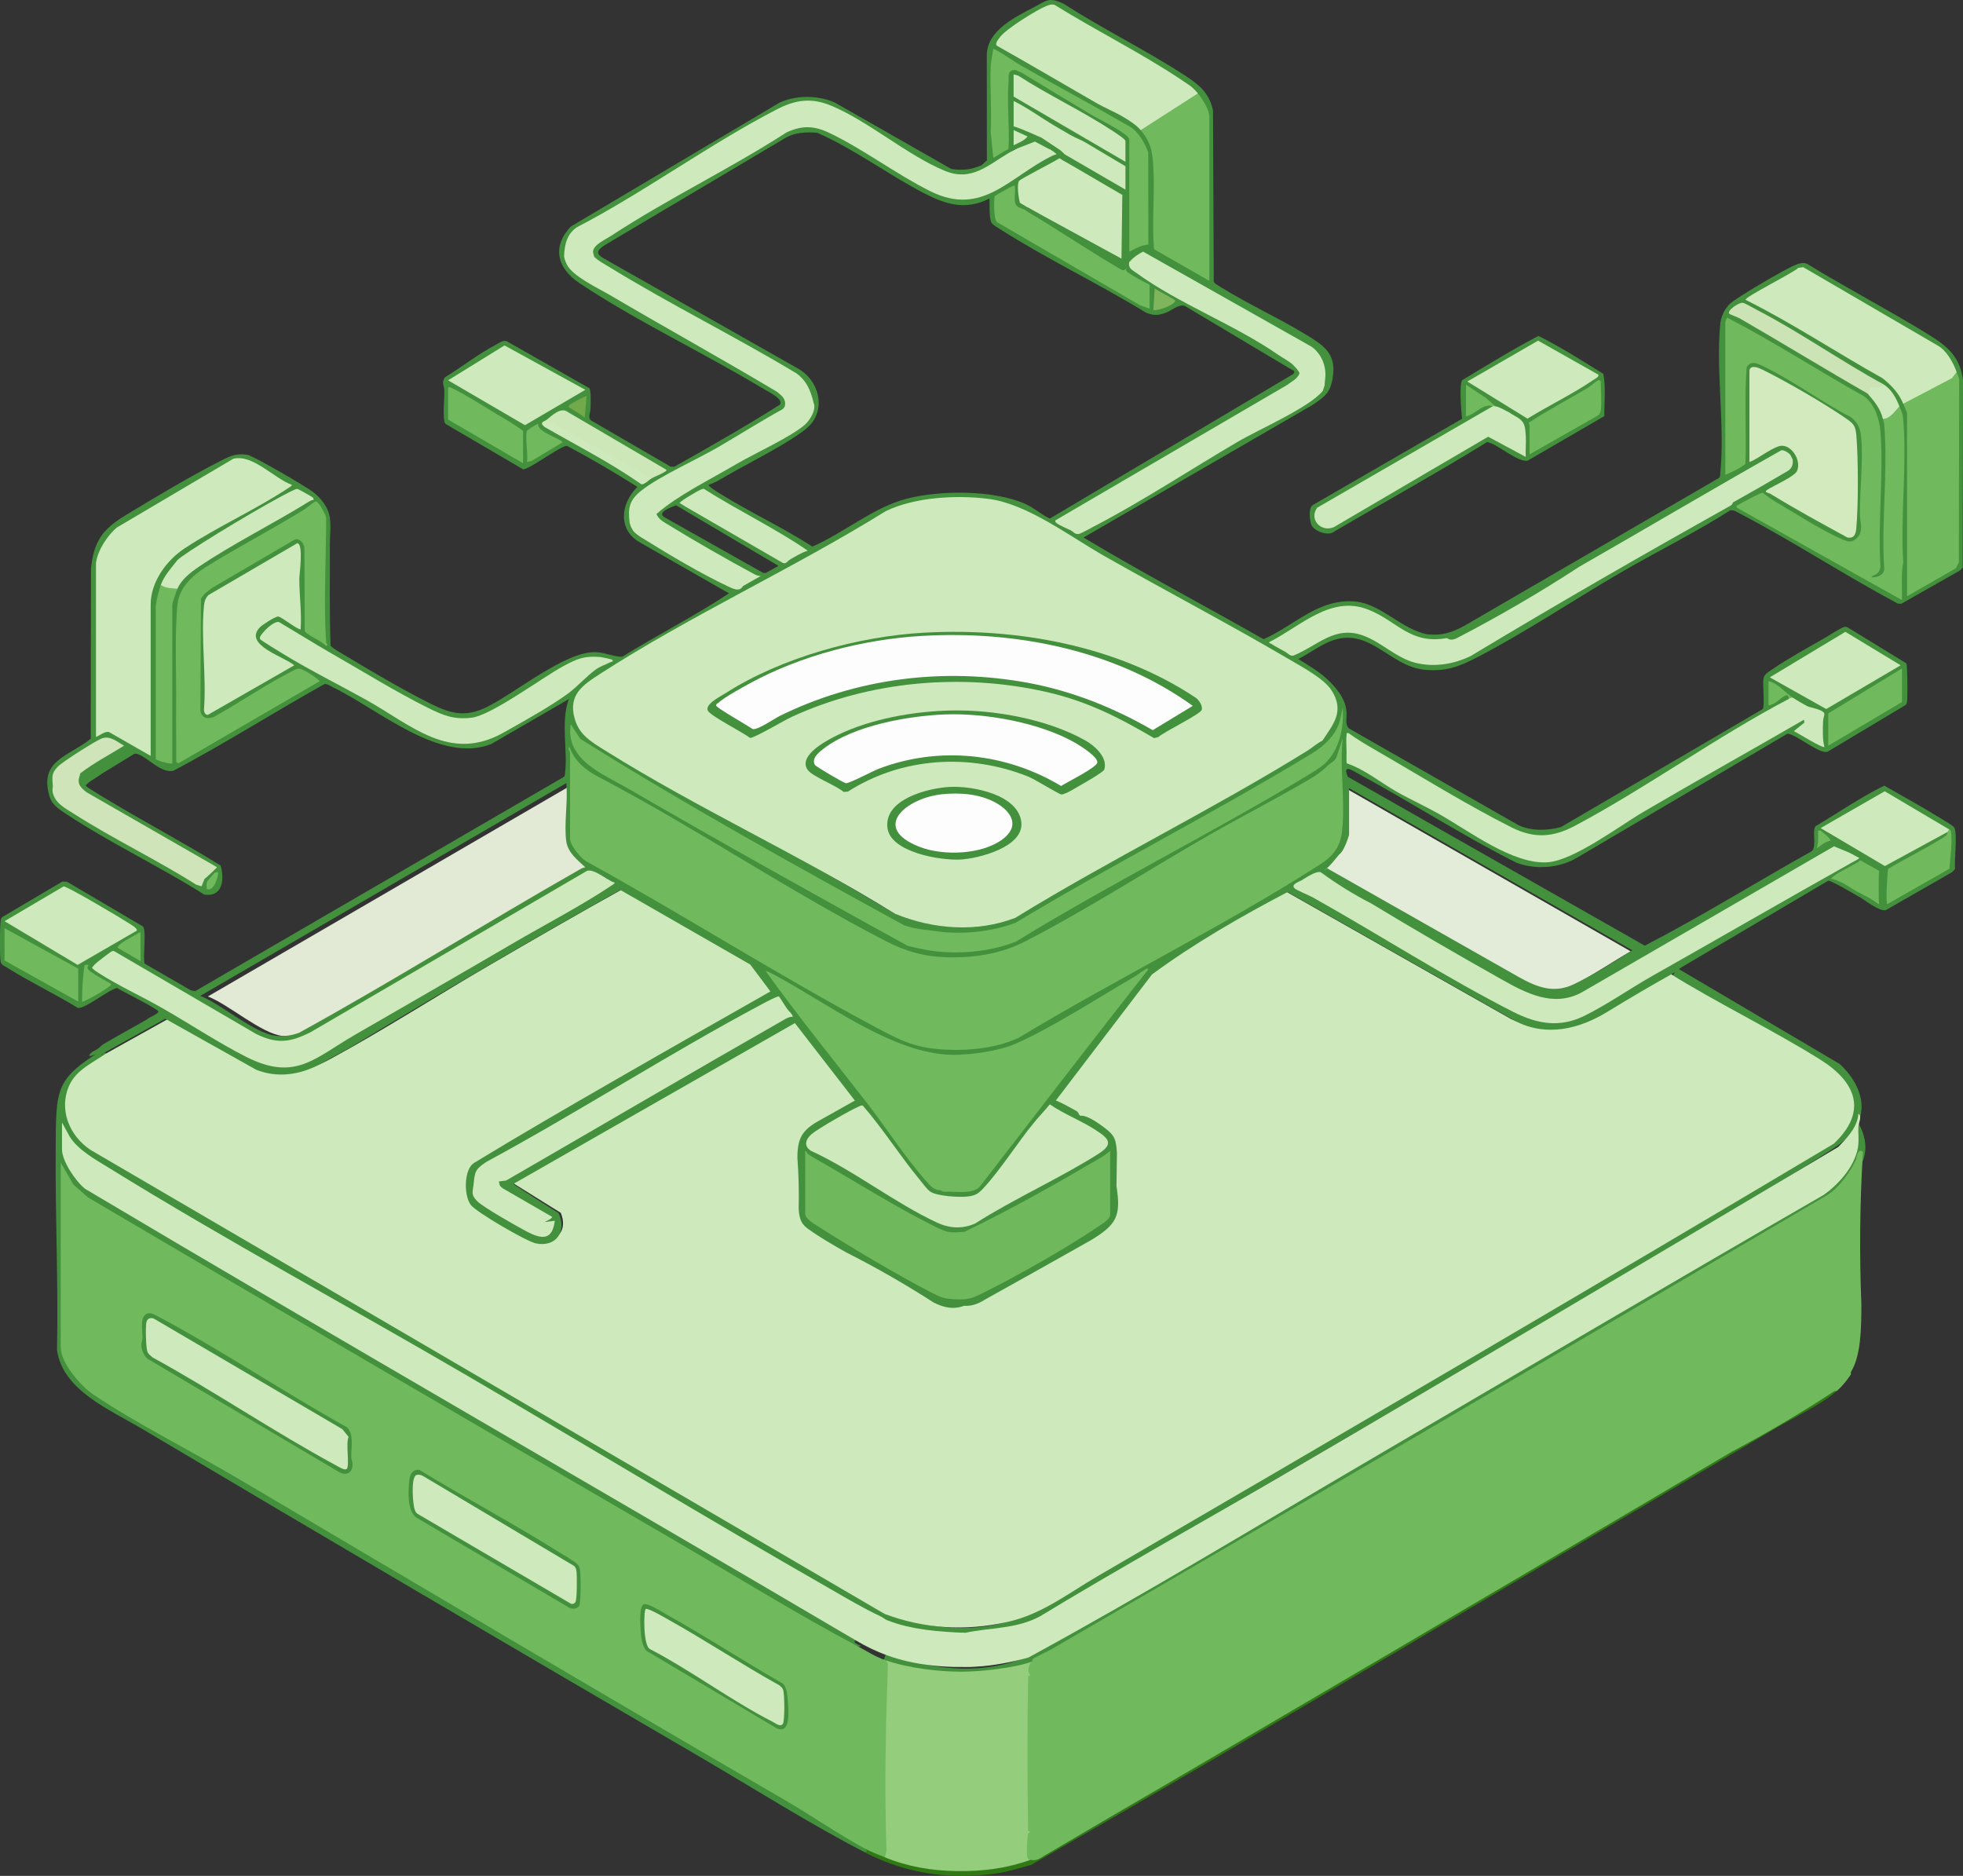 <svg width="90" height="86" viewBox="0 0 90 86" fill="none" xmlns="http://www.w3.org/2000/svg">
<rect x="0" y="0" width="90" height="86" fill="#333333" stroke="none"/>
<g clip-path="url(#clip0_480_56431)">
<path d="M44.134 75.039C43.072 75.039 41.799 74.844 40.32 74.294L40.459 73.924C45.179 75.681 47.748 73.62 47.773 73.601L47.801 73.582C48.143 73.383 82.05 53.675 84.105 52.137C84.65 51.729 84.935 51.271 84.953 50.777C84.983 49.923 84.212 49.191 84.106 49.094L76.695 44.723L76.897 44.383L84.34 48.773L84.353 48.785C84.395 48.821 85.386 49.686 85.349 50.789C85.328 51.409 84.99 51.968 84.342 52.453C82.274 54 49.595 72.996 48.014 73.916C47.85 74.048 46.532 75.042 44.134 75.042V75.039Z" fill="#43913D"/>
<path d="M44.309 76.904C43.247 76.904 41.974 76.709 40.495 76.159L40.634 75.789C45.353 77.546 47.923 75.485 47.948 75.465L47.976 75.447C48.318 75.248 82.225 55.54 84.279 54.002C84.825 53.593 85.11 53.136 85.127 52.642C85.158 51.788 84.386 51.056 84.281 50.959L76.87 46.588L77.072 46.248L84.515 50.637L84.528 50.649C84.57 50.686 85.561 51.551 85.523 52.654C85.502 53.274 85.164 53.833 84.517 54.317C82.449 55.865 49.769 74.861 48.189 75.781C48.025 75.913 46.707 76.906 44.309 76.906V76.904Z" fill="#43913D"/>
<path d="M61.152 39.274C61.291 39.086 61.556 38.667 61.556 38.441V36.055L74.763 43.613C73.967 44.071 73.192 44.602 72.38 45.032C71.084 45.719 70.551 45.576 69.303 44.918L60.575 39.964C60.603 39.746 60.975 39.512 61.152 39.274Z" fill="#E3ECD8"/>
<path d="M26.143 38.67C26.218 39.187 26.659 39.519 27.009 39.848C26.911 39.857 26.822 39.906 26.739 39.953C22.48 42.376 18.325 44.984 14.031 47.35C13.696 47.483 13.326 47.53 12.966 47.493C11.995 47.396 10.491 46.051 9.532 45.682L26.143 36.026C26.227 36.844 26.031 37.88 26.143 38.67Z" fill="#E2E9D5"/>
<path d="M84.223 63.762C83.515 64.386 82.247 64.987 81.397 65.486C70.027 72.154 58.707 78.928 47.283 85.492C46.749 85.64 46.187 85.818 45.639 85.893C43.523 86.184 41.529 85.891 39.641 84.917V84.744C39.884 84.668 40.436 84.913 40.564 85.147L40.84 85.131C41.723 85.462 42.659 85.626 43.6 85.658L43.851 85.779L44.107 85.665C45.08 85.665 46.053 85.538 46.979 85.234L47.254 85.261C47.864 85.044 48.235 84.836 48.792 84.524C52.181 82.623 55.479 80.519 58.828 78.548C66.712 73.907 74.539 69.145 82.522 64.682C83.054 64.385 83.536 64.028 84.046 63.728C84.15 63.666 84.141 63.594 84.224 63.763L84.223 63.762Z" fill="#307A15"/>
<path d="M47.31 76.179C47.336 76.381 47.252 76.585 47.252 76.783V83.968C47.252 84.249 47.203 84.65 47.19 84.946C47.185 85.056 47.194 85.165 47.252 85.261C46.135 85.66 45.054 85.796 43.849 85.779L43.734 85.739L43.73 76.766C43.789 76.684 43.905 76.642 44.08 76.639C44.969 76.637 46.477 76.47 47.31 76.18V76.179Z" fill="#94CD7B"/>
<path d="M44.081 76.638L43.847 76.728L43.851 85.778C42.698 85.762 41.624 85.578 40.564 85.146C40.477 84.372 40.448 83.594 40.446 82.815C40.443 81.126 40.534 79.393 40.567 77.703C40.577 77.183 40.507 76.622 40.622 76.12C41.626 76.466 43.016 76.641 44.083 76.637L44.081 76.638Z" fill="#94CD7B"/>
<path d="M62.709 66.98C57.551 70.001 52.407 73.131 47.15 75.989C46.354 76.205 45.542 76.367 44.715 76.408C44.406 76.418 44.104 76.4 43.807 76.354L43.799 74.928C43.938 74.889 44.089 74.864 44.254 74.855C45.378 74.614 46.606 74.682 47.679 74.101C51.227 71.95 54.864 69.928 58.443 67.842L58.72 68.284L58.73 68.416C58.589 68.388 58.177 68.577 58.211 68.732C58.227 68.803 58.767 68.944 58.869 68.933C59.281 68.891 59.615 68.433 59.947 68.22C60.492 67.869 61.585 67.299 62.193 67.067C62.305 67.025 62.609 66.884 62.711 66.979L62.709 66.98Z" fill="#CEEABD"/>
<path d="M44.253 74.856C44.164 74.875 44.052 74.963 43.907 74.913V76.35L44.715 76.407C43.38 76.471 41.93 76.347 40.678 75.889C40.599 75.36 40.584 74.808 40.678 74.28C41.776 74.714 43.084 74.814 44.254 74.855L44.253 74.856Z" fill="#CEEABD"/>
<path d="M47.311 76.179L47.365 76.037L48.191 75.617C59.917 68.809 71.946 61.74 83.761 54.796C84.291 54.484 84.866 53.691 85.102 53.132C85.117 52.981 85.23 52.613 85.413 52.815C85.27 55.105 85.246 57.44 85.341 59.822C85.337 60.896 85.326 62.141 84.863 62.897L84.857 63.015C84.672 63.285 84.479 63.536 84.223 63.763L84.1 63.776C82.637 64.739 81.064 65.668 79.382 66.563C68.738 72.852 58.22 79.032 47.826 85.104C47.618 85.257 47.427 85.309 47.252 85.262C47.218 85.258 47.185 85.251 47.155 85.238C47.021 85.179 47.103 84.245 47.136 84.058L47.252 83.968C47.208 83.968 47.138 83.956 47.138 83.929C47.099 81.598 47.099 79.186 47.138 76.854L47.252 76.783C47.068 76.723 47.164 76.25 47.311 76.179Z" fill="#70B95C"/>
<path d="M5.092 47.896C5.058 48.151 4.696 48.122 4.573 48.328C4.684 48.424 4.763 48.159 4.861 48.299L4.833 48.457C2.954 49.331 2.401 51.131 4.114 52.55L40.558 73.858L40.562 73.994L40.389 74.109C40.206 74.122 40.03 74.085 39.876 73.985C33.573 70.384 27.259 66.695 20.936 62.917C15.289 59.751 9.735 56.522 4.275 53.23C3.592 52.801 2.944 52.251 2.842 51.459C2.954 51.831 2.994 52.216 2.957 52.612L2.842 52.695L2.959 52.753C3.031 53.229 3.566 54.17 3.974 54.408C15.256 61.018 26.537 67.634 37.804 74.268L39.235 75.2L39.178 75.229C39.18 75.419 39.676 75.452 39.351 75.487C38.284 75.065 37.257 74.538 36.27 73.904C25.604 67.654 14.838 61.348 3.971 54.991C3.378 54.539 2.913 54.016 2.785 53.297L2.9 53.715V61.705L2.785 61.776L2.904 61.843C3.161 62.978 4.148 63.798 5.22 64.399C16.453 70.858 28.265 77.806 39.407 84.478C39.502 84.549 39.58 84.638 39.641 84.739C39.774 84.834 39.774 84.892 39.641 84.912C37.126 83.615 34.563 81.987 32.104 80.552C23.548 75.56 14.992 70.543 6.477 65.483C5.038 64.627 2.87 63.737 2.613 61.889C2.678 58.864 2.533 55.819 2.553 52.809C2.572 49.756 2.479 49.468 5.093 47.892L5.092 47.896Z" fill="#43913D"/>
<path d="M49.444 51.115L55.603 47.453C56.428 47.089 57.589 47.233 58.385 47.636C59.372 48.136 60.797 48.983 61.725 49.597C62.449 50.073 63.155 50.605 62.985 51.591C62.826 52.505 61.559 53.14 60.825 53.577C58.745 54.814 56.581 55.935 54.482 57.142C49.412 60.055 44.364 63.003 39.295 65.92C38.613 66.135 38.144 65.624 38.721 65.117L45.831 61.108L45.984 60.974C45.301 60.59 44.502 60.29 43.909 59.795C44.04 59.834 44.105 59.77 44.197 59.738C45.291 59.348 46.335 58.654 47.351 58.081C48.283 57.553 49.752 56.829 50.561 56.221C50.928 55.944 51.03 55.681 51.064 55.227C51.089 54.894 51.005 54.602 51.002 54.307C50.997 53.769 51.095 52.695 50.944 52.238C50.799 51.8 49.864 51.356 49.448 51.114L49.444 51.115Z" fill="#CEEABD"/>
<path d="M40.389 74.109C40.472 74.147 40.56 74.235 40.677 74.281C40.759 74.518 40.775 74.787 40.727 75.085C40.781 75.387 40.764 75.655 40.677 75.891C40.174 75.707 39.701 75.479 39.235 75.201C27.478 68.274 15.638 61.478 3.91 54.506C3.481 54.178 2.842 53.232 2.842 52.696V51.46L3.198 52.112C3.587 52.723 4.35 53.144 4.959 53.519C10.37 56.865 16.014 59.907 21.511 63.12C27.008 66.333 32.458 69.638 37.986 72.797C38.779 73.251 39.563 73.723 40.389 74.109Z" fill="#CEEABD"/>
<path d="M62.709 66.98C61.538 67.424 60.331 68.004 59.372 68.826C58.834 69.363 57.367 68.739 58.598 68.311C58.434 68.132 58.383 67.975 58.441 67.843C67.08 62.804 75.683 57.684 84.28 52.582C84.684 52.167 85.168 51.668 85.203 51.058C85.388 51.151 85.213 51.489 85.203 51.662C85.19 51.926 85.225 52.205 85.202 52.465C85.121 53.377 84.329 54.28 83.607 54.782C76.621 58.812 69.667 62.906 62.71 66.979L62.709 66.98Z" fill="#CEEABD"/>
<path d="M4.861 48.299L7.947 46.579L12.113 48.917C13.274 49.345 14.143 49.094 15.166 48.538C17.6 47.218 20.011 45.663 22.413 44.265C24.464 43.071 26.523 41.881 28.595 40.731L34.585 44.169L35.603 45.539C35.52 45.545 35.442 45.582 35.371 45.623C30.972 48.129 26.572 50.636 22.203 53.195C21.68 53.553 21.529 54.552 21.876 55.053C21.97 55.189 22.149 55.299 22.285 55.393C22.625 55.626 24.361 56.672 24.661 56.762C25.537 57.021 26.048 56.416 25.711 55.601L23.491 54.22L36.547 46.755L39.41 50.453C38.8 50.849 38.119 51.152 37.51 51.551C36.901 51.95 36.814 52.016 36.756 52.754C36.723 53.179 36.809 53.566 36.816 53.958C36.823 54.445 36.715 55.532 36.937 55.906C37.031 56.065 37.192 56.154 37.337 56.255C38.976 57.399 41.101 58.242 42.753 59.423C43.195 59.686 43.685 59.772 44.196 59.737C44.193 59.869 44.277 59.969 44.447 60.036L45.966 60.831C46.144 61.008 46.02 61.127 45.852 61.226L38.788 65.207C38.306 65.651 38.739 65.968 39.247 65.814C46.557 61.555 53.944 57.312 61.256 53.19C63.188 52.076 63.594 50.942 61.59 49.645C60.601 49.006 59.537 48.337 58.483 47.815C57.592 47.374 56.603 47.178 55.653 47.555L49.637 51.134L49.444 51.114C49.056 50.889 48.644 50.663 48.233 50.481L48.257 50.363L52.644 44.618C54.077 43.48 55.814 42.526 57.421 41.619C57.902 41.348 58.391 41.09 58.873 40.824L69.28 46.718C71.471 47.753 72.972 46.463 74.8 45.432C75.179 45.219 75.849 44.719 76.206 44.591C76.309 44.554 76.39 44.537 76.494 44.586C78.745 45.998 81.206 47.171 83.452 48.574C85.099 49.603 85.643 50.956 84.076 52.433C72.869 59.106 61.601 65.691 50.327 72.257C48.937 73.067 47.766 74.011 46.156 74.365C44.255 74.784 42.382 74.672 40.561 73.991L4.15 52.716C3.176 52.067 2.679 50.86 3.178 49.755C3.499 49.044 4.258 48.72 4.862 48.299H4.861Z" fill="#CEEABD"/>
<path d="M63.904 47.564C64.95 47.325 65.026 48.326 64.007 48.304C63.298 48.288 63.441 47.67 63.904 47.564Z" fill="#CEEABD"/>
<path d="M62.175 46.646C62.461 46.588 63.152 46.685 62.956 47.078C62.82 47.35 62.231 47.385 61.975 47.279C61.597 47.121 61.838 46.715 62.175 46.646Z" fill="#CEEABD"/>
<path d="M59.232 45.264C59.761 45.108 60.413 45.608 59.609 45.868C59.391 45.938 59.116 46.014 58.967 45.79C58.847 45.61 59.069 45.312 59.232 45.264Z" fill="#CEEABD"/>
<path d="M65.638 48.654C65.768 48.637 66.029 48.724 66.053 48.851C66.083 49.021 65.34 49.399 65.16 49.105C65.008 48.855 65.448 48.679 65.638 48.654Z" fill="#CEEABD"/>
<path d="M44.081 61.291C43.562 61.653 42.999 61.968 42.447 62.278C41.985 62.537 41.513 62.809 41.023 63.015C41.632 62.588 42.294 62.213 42.946 61.855C43.312 61.654 43.688 61.438 44.081 61.291Z" fill="#CEEABD"/>
<path d="M60.906 46.011C61.513 45.872 61.453 46.38 60.868 46.493C60.363 46.59 60.465 46.113 60.906 46.011Z" fill="#CEEABD"/>
<path d="M37.448 65.085C37.145 65.34 36.782 65.521 36.446 65.726C36.386 65.761 36.365 65.856 36.34 65.871C36.325 65.88 36.063 65.91 36.006 65.946C36.442 65.6 36.94 65.302 37.448 65.085Z" fill="#CEEABD"/>
<path d="M40.216 63.476C39.837 63.764 39.39 64.048 38.947 64.222C39.326 63.934 39.774 63.649 40.216 63.476Z" fill="#CEEABD"/>
<path d="M38.522 64.413L37.83 64.813L37.874 64.888L38.566 64.488L38.522 64.413Z" fill="#CEEABD"/>
<path d="M39.352 75.488C39.815 75.733 40.094 75.938 40.621 76.12L40.709 76.271C40.612 79.036 40.544 81.957 40.642 84.777C40.646 84.904 40.605 85.027 40.563 85.144C40.281 85.03 39.9 84.882 39.64 84.742C38.433 84.088 37.179 83.215 35.966 82.511C27.58 77.648 19.245 72.703 10.898 67.774C8.766 66.516 6.29 65.284 4.265 63.923C3.703 63.545 2.784 62.476 2.784 61.778V53.299L3.363 54.303L4.036 54.897C12.902 60.117 21.786 65.307 30.681 70.476C33.55 72.144 36.423 73.937 39.352 75.487V75.488Z" fill="#70B95C"/>
<path d="M6.608 60.33C6.812 60.089 7.051 60.248 7.263 60.361C10.172 61.905 13.014 63.825 15.905 65.43C16.23 65.722 16.103 66.355 16.104 66.783C16.104 66.905 16.165 67.017 16.165 67.126C16.165 67.531 15.872 67.679 15.527 67.474L6.767 62.295C6.592 62.151 6.485 61.88 6.482 61.659C6.479 61.546 6.537 61.439 6.536 61.324C6.532 61.054 6.442 60.529 6.608 60.331V60.33Z" fill="#43913D"/>
<path d="M6.863 60.437C6.945 60.414 7.022 60.431 7.094 60.474L15.699 65.521L15.982 65.872C15.846 66.178 16.032 67.125 15.908 67.328C15.834 67.448 15.482 67.22 15.377 67.163C12.555 65.639 9.823 63.777 7 62.233C6.927 62.171 6.814 62.084 6.772 62.002C6.685 61.83 6.668 60.842 6.709 60.631C6.726 60.545 6.773 60.462 6.863 60.437Z" fill="#CEEABD"/>
<path d="M19.093 67.392C19.142 67.385 19.188 67.378 19.237 67.392C21.329 68.669 23.509 69.826 25.585 71.13C25.79 71.259 26.361 71.576 26.487 71.726C26.587 71.846 26.595 71.977 26.608 72.123C26.627 72.348 26.636 73.507 26.553 73.623C26.433 73.789 26.188 73.778 26.037 73.669L19.08 69.567C18.668 69.244 18.715 68.414 18.76 67.927C18.78 67.707 18.831 67.437 19.094 67.392H19.093Z" fill="#43913D"/>
<path d="M19.089 67.621C19.183 67.591 19.294 67.613 19.381 67.658L26.314 71.786C26.408 71.861 26.421 71.957 26.434 72.067C26.458 72.265 26.458 73.35 26.38 73.453C26.334 73.514 26.264 73.547 26.187 73.527L19.137 69.397C19.078 69.352 19.047 69.293 19.02 69.226C18.923 68.984 18.83 67.707 19.089 67.623V67.621Z" fill="#CEEABD"/>
<path d="M29.53 73.543C29.714 73.493 30.308 73.874 30.507 73.985C32.33 74.997 34.082 76.149 35.893 77.183C36.081 77.356 36.103 77.734 36.121 77.99C36.15 78.387 36.272 79.514 35.618 79.238L29.658 75.693C29.422 75.469 29.394 75.028 29.373 74.713C29.358 74.489 29.293 73.607 29.529 73.543H29.53Z" fill="#43913D"/>
<path d="M29.604 73.764C29.687 73.693 30.534 74.189 30.68 74.272C32.391 75.23 34.032 76.318 35.746 77.27C35.801 77.319 35.877 77.391 35.903 77.458C35.974 77.635 35.985 78.902 35.894 79.028C35.78 79.185 35.576 79.013 35.448 78.947C33.551 77.982 31.706 76.595 29.805 75.604C29.484 75.468 29.506 73.848 29.604 73.764Z" fill="#CEEABD"/>
<path d="M85.219 40.924L85.194 40.774C84.881 40.562 84.554 40.378 84.21 40.221L85.059 39.774C85.163 39.711 85.218 39.653 85.16 39.529C85.129 39.375 84.996 39.421 84.927 39.529C84.633 39.66 84.341 39.792 84.052 39.933C83.763 40.074 83.475 40.215 83.196 40.371C79.734 42.321 76.243 44.301 72.914 46.298C71.633 47.087 70.43 46.833 69.173 46.151C65.819 44.269 62.574 42.422 59.441 40.611C59.641 40.539 59.727 40.449 59.698 40.343L59.838 40.386C60.092 40.252 60.336 40.12 60.572 39.994C60.792 40.057 60.85 40.019 60.747 39.878C60.975 39.725 61.379 39.19 61.573 38.959L61.33 39.182C61.403 38.982 61.447 38.824 61.214 39.008C61.058 39.03 60.916 39.125 60.784 39.295C57.101 41.602 53.308 43.794 49.406 45.868L46.652 47.472C45.715 47.896 44.673 48.032 43.65 48.014L43.444 48.125L43.275 48C42.239 47.971 41.308 47.606 40.418 47.105C35.867 44.542 31.28 41.905 26.791 39.275C26.598 39.162 26.341 38.734 26.263 38.517L26.138 38.455L26.254 38.385C26.254 37.176 26.254 35.966 26.254 34.758C26.447 35.089 26.765 35.352 27.111 35.562C30.333 37.334 33.525 39.18 36.686 41.103C38.015 41.89 39.38 42.626 40.742 43.338C41.029 43.489 41.357 43.614 41.667 43.713C42.19 43.88 42.944 44.091 43.444 43.886C43.923 44.105 44.645 43.978 45.181 43.882C46.37 43.669 47.261 43.179 48.334 42.583C52.392 40.195 56.45 37.855 60.509 35.562C60.768 35.424 60.907 35.256 60.924 35.058C60.945 34.916 60.887 34.898 60.749 35L60.621 34.959C60.44 35.102 60.246 35.24 60.044 35.356C56.707 37.265 53.328 39.166 49.956 41.049C48.802 41.694 47.667 42.372 46.539 43.059C45.612 43.422 44.614 43.566 43.619 43.546L43.385 43.654L43.17 43.524C42.659 43.48 42.155 43.374 41.658 43.254C37.049 40.737 32.241 38.056 27.827 35.482C27.243 35.141 26.598 34.724 26.355 34.071C26.139 33.492 26.225 33.412 26.53 33.957C31.386 36.98 36.369 39.803 41.402 42.523C41.695 42.681 42.68 42.808 43.042 42.819L43.211 42.726C43.311 42.734 43.391 42.781 43.454 42.862C44.521 42.926 45.599 42.783 46.605 42.416C51.257 39.783 55.874 37.139 60.454 34.484C60.546 34.44 60.575 34.351 60.575 34.249C60.645 34.136 60.665 34.039 60.633 33.958L60.48 33.907C56.958 36.078 53.345 38.151 49.639 40.128L46.501 41.976C44.752 42.638 42.781 42.592 41.048 41.9C38.02 40.094 34.952 38.355 31.845 36.684C30.336 35.858 28.833 34.934 27.403 34.051C26.024 33.2 26.057 31.918 27.407 31.102C30.895 28.995 34.472 26.985 38.085 25.059L40.665 23.538C42.762 22.674 45.378 22.61 47.4 23.708C51.095 25.881 54.88 28.03 58.753 30.153C59.56 30.553 60.274 31.045 60.896 31.632L61.04 31.635C61.16 31.685 61.21 31.639 61.214 31.519C60.724 30.923 60.164 30.617 59.525 30.212C59.998 29.975 60.455 29.624 60.942 29.419C62.765 28.65 63.682 30.554 65.324 30.706C66.287 30.794 66.895 30.564 67.722 30.136C69.921 29 72.179 27.482 74.344 26.226C75.968 25.283 77.773 24.393 79.336 23.39C79.648 23.419 79.718 23.067 79.394 23.159C79.129 23.273 78.864 23.389 78.602 23.513C78.341 23.637 78.08 23.762 77.829 23.902C74.317 25.879 70.827 27.898 67.375 29.979C65.88 30.74 64.455 30.328 63.199 29.357C62.368 28.802 61.424 28.742 60.572 29.25C60.15 29.501 59.718 29.734 59.276 29.948C59.123 29.858 59.011 29.84 58.942 29.896C58.833 29.719 58.666 29.569 58.438 29.445C58.47 29.364 59.729 28.648 59.923 28.542C61.251 27.806 61.933 27.626 63.317 28.373C63.989 28.834 65.366 29.732 66.21 29.396C66.271 29.371 66.309 29.312 66.341 29.258C66.37 29.208 66.378 29.158 66.358 29.105C66.054 29.132 65.757 29.125 65.466 29.084C64.262 28.863 63.344 27.703 62.168 27.581C60.468 27.405 59.365 28.674 57.931 29.303C55.186 27.74 52.378 26.265 49.678 24.641L60.184 18.561C60.727 18.185 60.978 18.029 61.098 17.353C60.93 17.284 60.605 17.806 60.605 17.806C59.398 18.712 58.096 19.496 56.698 20.157C54.333 21.644 51.935 23.042 49.504 24.35C49.371 24.345 49.235 24.337 49.096 24.322L49.064 24.179C49.014 24.164 48.516 23.925 48.553 23.902C52.201 21.795 55.824 19.666 59.418 17.514C59.631 17.37 59.686 17.239 59.583 17.12C59.636 16.848 59.306 16.548 59.096 16.402C58.51 15.991 57.896 15.588 57.249 15.251C55.703 14.459 54.169 13.664 52.679 12.774C52.326 12.564 51.966 12.344 51.778 12.011L51.664 11.941C51.435 12.094 51.414 12.214 51.602 12.302C51.457 12.393 51.531 12.511 51.651 12.597C51.943 12.806 52.364 13.101 52.709 13.056C52.662 13.073 52.611 13.094 52.592 13.138C52.572 13.184 52.559 13.758 52.625 14.025C52.557 13.959 52.452 13.914 52.314 13.893L45.788 10.107C45.71 10.009 45.658 9.187 45.712 9.085C45.744 9.026 46.382 8.673 46.423 8.683L46.417 9.241C46.41 9.509 46.815 9.822 47 9.63C47.145 9.705 47.241 9.628 47.116 9.514C47.136 9.402 47.062 9.309 46.897 9.234L46.815 8.371L48.709 7.318C48.727 7.274 48.719 7.232 48.69 7.191C48.854 7.251 48.928 7.22 48.806 7.075C48.66 6.96 48.521 6.864 48.456 7.075L48.341 6.987C47.52 7.411 46.732 7.893 45.974 8.432C44.108 9.514 43.265 9.031 41.446 7.969C40.335 7.247 39.194 6.579 38.021 5.969C37.469 5.701 36.864 5.638 36.287 5.861C33.405 7.485 30.552 9.152 27.73 10.865C27.426 11.056 27.017 11.387 27.247 11.779L27.24 11.932C30.262 13.736 33.336 15.502 36.466 17.228C36.825 17.497 37.133 17.884 37.103 18.352L37.209 18.458C37.312 18.884 36.97 19.309 36.633 19.543C34.679 20.637 32.722 21.761 30.762 22.915C30.439 23.081 30.218 23.298 30.101 23.568C29.914 23.724 30.227 23.943 30.375 24.039C31.73 24.872 33.146 25.689 34.56 26.448L34.049 26.753L34.064 26.878C33.88 26.932 33.703 26.918 33.533 26.834C32.176 26.162 30.802 25.425 29.538 24.59C29.162 24.341 29.118 24.299 28.994 23.859L29.1 23.759C28.986 23.173 29.077 22.858 29.582 22.511C29.858 22.322 30.134 22.143 30.425 21.976C32.289 21.016 34.108 19.966 35.932 18.871C36.043 18.805 36.091 18.73 35.988 18.631C36.162 18.287 35.98 18.073 35.696 17.875L26.847 12.76C26.452 12.498 25.974 12.176 25.966 11.664L26.054 11.546C25.955 11.134 26.168 10.759 26.507 10.529C29.126 9.034 31.714 7.486 34.275 5.888C36.087 4.785 36.932 4.302 38.812 5.317C39.973 6.02 41.129 6.732 42.277 7.455C44.085 8.468 44.718 8.23 46.318 7.116L46.358 6.96C46.563 6.815 46.349 6.636 46.242 6.844C46.016 6.735 45.589 7.016 45.543 7.251C45.423 7.143 45.259 7.198 45.251 7.366C45.14 7.414 45.086 7.536 44.975 7.586C44.545 7.776 44.085 7.827 43.618 7.747L38.28 4.705C37.526 4.359 36.486 4.355 35.735 4.708L26.168 10.387C25.292 11.317 25.55 12.297 26.552 12.968C29.163 14.716 32.261 16.171 34.977 17.811C35.199 17.946 35.944 18.284 35.758 18.551C34.18 19.55 32.545 20.477 30.917 21.398L30.746 21.393L27.099 19.275C26.938 19.138 27.071 18.926 27.074 18.725C27.078 18.526 27.112 17.902 27.013 17.792L23.224 15.638C23.059 15.586 22.889 15.723 22.741 15.8C21.951 16.215 21.166 16.828 20.4 17.299C20.227 17.543 20.368 17.669 20.372 17.906C20.379 18.292 20.305 18.966 20.371 19.301C20.383 19.363 20.4 19.413 20.455 19.45L23.977 21.512C24.218 21.565 25.624 20.48 25.988 20.436C27.091 21.021 28.172 21.654 29.226 22.322C28.454 23.063 28.306 24.296 29.349 24.872L33.422 27.201C31.842 28.251 30.139 29.107 28.529 30.108C28.121 30.111 27.71 29.9 27.277 29.896C25.888 29.882 23.651 31.753 22.333 32.407C21.257 32.942 20.565 32.679 19.574 32.176C18.354 31.555 16.966 30.739 15.787 30.026C15.573 29.898 15.345 29.778 15.156 29.611C15.1 28.072 15.132 26.531 15.124 24.991C15.121 24.586 15.18 24.153 15.121 23.721C15.059 23.259 14.696 22.808 14.329 22.535C14.003 22.293 11.626 20.902 11.354 20.854C10.807 20.761 10.513 20.924 10.056 21.158C8.676 21.865 7.098 22.808 5.764 23.618C4.726 24.249 4.313 24.776 4.173 26.039L4.161 33.866C3.159 34.687 1.768 34.842 2.275 36.523C2.389 36.901 2.702 37.093 3.011 37.3C5.015 38.632 7.324 39.719 9.368 41.013C10.213 41.138 10.293 40.322 10.119 39.681C8.334 38.579 6.469 37.6 4.677 36.509C4.566 36.441 3.96 36.073 3.938 36.026C3.894 35.931 4.577 35.561 4.664 35.473L6.11 34.588C6.189 34.532 6.237 34.546 6.321 34.574C6.774 34.723 7.399 35.475 7.959 35.332C10.307 34.086 12.554 32.657 14.876 31.361C15.008 31.341 15.161 31.459 15.28 31.516C17.356 32.517 20.166 35.035 22.523 34.109L26.078 32.05C25.697 33.117 26.037 34.37 25.907 35.449C25.898 35.514 25.907 35.577 25.846 35.62L8.948 45.439L8.751 45.401L6.628 44.174C6.544 43.847 6.723 42.671 6.556 42.473L3.075 40.424L2.863 40.412L0.116 42.035C0.038 42.087 0.039 42.156 0.027 42.238C-0.011 42.516 -0.019 43.846 0.03 44.099C0.055 44.233 0.199 44.282 0.305 44.348C1.359 45.014 2.505 45.554 3.568 46.207C3.897 46.261 4.965 45.381 5.363 45.293C5.612 45.445 7.192 46.226 7.255 46.364C7.304 46.471 6.813 46.643 6.748 46.728C6.065 47.125 5.365 47.495 4.69 47.901C4.566 48.034 4.413 48.141 4.232 48.221C3.985 48.44 4.06 48.468 4.458 48.308L4.577 48.375L7.581 46.705L11.739 49.038C12.713 49.429 13.735 49.282 14.643 48.799L16.107 47.993C20.218 45.51 24.328 43.11 28.439 40.798L34.395 44.216L35.322 45.452C32.898 46.828 30.468 48.208 28.048 49.602C25.932 50.822 23.809 52.048 21.738 53.311C21.267 53.596 21.261 54.787 21.575 55.227C21.817 55.566 24.149 56.919 24.574 57.004C25.512 57.191 25.998 56.437 25.609 55.612C24.891 55.164 24.198 54.72 23.527 54.282L36.444 46.904L39.194 50.455L37.805 51.236C36.878 51.729 36.559 52.021 36.559 53.078C36.617 53.853 36.637 54.628 36.617 55.401C36.639 55.773 36.691 56.073 37.006 56.305C37.564 56.715 38.196 57.076 38.81 57.422C40.186 58.118 41.519 58.885 42.811 59.716C43.284 59.955 43.725 60.043 44.199 59.864C44.516 59.885 44.834 59.791 45.154 59.581C46.786 58.675 48.406 57.766 50.025 56.852C51.198 56.134 51.403 55.764 51.189 54.375L51.21 52.855C51.167 52.163 51.083 52.02 50.523 51.614C50.264 51.426 49.799 51.102 49.502 51.152C49.486 51.109 49.468 51.067 49.443 51.028C49.418 50.992 49.395 50.956 49.362 50.938C49.051 50.763 48.736 50.589 48.411 50.448L52.816 44.674C54.77 43.233 56.966 41.978 59.035 40.894L69.481 46.81C70.9 47.55 72.415 47.175 73.709 46.378C74.698 45.773 75.68 45.197 76.652 44.652C76.694 44.641 77.075 44.357 77.075 44.357L83.817 40.377C83.941 40.349 85.02 40.99 85.221 41.106C85.341 41.09 85.341 41.031 85.221 40.932L85.219 40.924ZM32.488 22.226C32.772 22.137 33.031 21.976 33.284 21.828C34.316 21.228 36.12 20.344 36.975 19.641C37.904 18.877 37.601 17.49 36.62 16.915L27.634 11.819C27.279 11.597 27.425 11.457 27.692 11.259L35.945 6.361C36.419 6.067 36.921 6.045 37.465 6.086C39.154 6.823 40.664 7.967 42.296 8.821C43.323 9.358 44.242 9.672 45.365 9.101C45.379 9.408 45.346 9.874 45.436 10.163C45.478 10.297 45.731 10.429 45.851 10.505C47.986 11.868 50.383 13.009 52.55 14.339C52.917 14.471 53.081 14.47 53.445 14.339C53.723 14.241 54.033 13.929 54.32 14.024L59.117 16.885C59.253 16.972 59.433 16.991 59.294 17.147L48.133 23.773C47.734 23.593 47.418 23.285 47.018 23.105C45.567 22.455 43.078 22.465 41.554 22.868C40.018 23.275 38.696 24.428 37.247 25.058C35.877 24.174 34.377 23.481 32.995 22.621C32.928 22.578 32.449 22.28 32.489 22.226H32.488ZM30.488 23.725C30.066 23.498 30.771 23.255 30.995 23.163L35.693 25.942L35.111 26.266H34.993L30.488 23.726V23.725ZM26.564 39.869C22.262 42.317 18.064 44.95 13.726 47.34C13.386 47.475 13.014 47.522 12.649 47.485C11.669 47.387 10.148 46.028 9.182 45.656L25.963 35.901C26.048 36.727 25.85 37.773 25.963 38.572C26.037 39.095 26.483 39.429 26.837 39.762C26.738 39.771 26.65 39.82 26.565 39.869H26.564Z" fill="#43913D"/>
<path d="M84.869 39.008L85.075 39.196C81.255 41.46 77.205 43.691 73.328 45.865C71.36 46.968 70.346 46.589 68.394 45.514C65.506 43.922 62.615 42.236 59.816 40.566C59.755 40.503 59.717 40.428 59.698 40.343C59.911 40.216 60.364 39.902 60.572 39.994C63.626 41.615 66.59 43.625 69.66 45.193C70.607 45.675 71.425 45.89 72.439 45.404L84.057 38.685C84.165 38.649 84.727 38.929 84.869 39.007V39.008Z" fill="#CEEABD"/>
<path d="M85.162 39.531C85.245 39.478 85.278 39.407 85.279 39.299L86.268 39.85V41.564C85.942 41.311 85.575 41.131 85.22 40.926C84.825 40.698 84.389 40.352 83.938 40.286C84.282 39.953 84.647 39.856 85.162 39.532V39.531Z" fill="#70B95C"/>
<path d="M61.214 31.517C61.484 31.844 61.678 32.15 61.732 32.597C61.764 32.864 61.643 33.225 61.857 33.401L69.602 37.82C70.185 38.107 70.952 38.086 71.567 37.916L80.813 32.51C80.918 32.393 80.813 31.395 80.847 31.138C80.879 30.898 81.083 30.806 81.263 30.681C81.951 30.203 82.922 29.67 83.666 29.244C83.839 29.144 84.39 28.791 84.521 28.754C84.583 28.737 84.636 28.722 84.698 28.754L87.406 30.414C87.454 30.512 87.463 31.944 87.438 32.13C87.427 32.212 87.427 32.281 87.349 32.333L83.779 34.469C83.363 34.549 82.43 33.703 81.952 33.634L72.324 39.309C71.515 39.797 70.436 39.883 69.547 39.56C67.075 38.321 64.748 36.81 62.322 35.494C62.026 35.333 61.534 34.986 61.795 35.612L75.41 43.353C78.02 42.005 80.518 40.447 83.081 39.013C83.299 38.749 83.068 38.082 83.239 37.878C84.286 37.258 85.3 36.551 86.391 36.017C87.248 36.511 88.127 36.988 88.966 37.51C89.089 37.587 89.546 37.851 89.593 37.93C89.762 38.211 89.588 39.441 89.637 39.84L89.493 39.987L86.457 41.727C86.148 41.788 85.507 41.264 85.218 41.099V40.926C85.845 41.23 85.683 41.144 86.153 41.473L86.15 41.397C86.129 41.328 86.13 40.044 86.15 39.975C86.17 39.907 86.186 39.866 86.267 39.852L86.166 39.928L85.361 39.479C85.309 39.435 85.267 39.417 85.16 39.532H84.927C84.769 39.435 84.912 39.312 85.036 39.227C84.908 39.146 84.76 39.078 84.76 39.078L84.086 38.799L72.493 45.511C71.207 46.184 69.979 45.539 68.819 44.886C66.813 43.758 64.825 42.603 62.856 41.411C62.05 40.998 61.289 40.527 60.574 39.998C60.627 39.97 60.74 39.948 60.748 39.882L60.84 39.802L69.621 44.785C70.466 45.258 71.237 45.564 72.162 45.12C73.086 44.677 73.967 44.119 74.836 43.563L61.818 36.114L61.737 35.934L61.853 36.084V38.275C61.853 38.275 61.587 39.192 61.329 39.186C61.251 39.084 61.425 38.98 61.213 39.012C61.169 38.887 61.2 38.748 61.303 38.595C61.547 37.416 61.51 35.944 61.399 34.725C61.317 34.903 61.115 35.182 60.921 35.062L60.747 35.004L60.759 34.828C61.109 34.45 61.304 33.963 61.394 33.463C61.274 33.661 60.941 34.178 60.745 34.257C60.689 34.279 60.628 34.269 60.571 34.25C60.468 34.127 60.562 34.062 60.629 33.959L60.584 33.817C61.025 33.206 61.474 32.527 60.999 31.797L61.037 31.638C61.082 31.565 61.115 31.501 61.212 31.522L61.214 31.517Z" fill="#43913D"/>
<path d="M82.19 31.981C82.352 32.089 82.717 32.302 82.888 32.388L82.914 32.509L72.32 38.774C71.422 39.195 70.355 39.281 69.42 38.932L61.818 34.657L61.738 34.479C61.734 34.245 61.709 33.913 61.738 33.695C61.749 33.614 61.707 33.595 61.826 33.609C62.212 33.888 62.627 34.136 63.041 34.374C65.054 35.536 67.257 36.906 69.313 37.937C70.341 38.451 71.206 38.391 72.209 37.858C75.513 36.101 78.713 33.771 82.017 32.04C81.981 31.902 82.074 31.931 82.191 31.983L82.19 31.981Z" fill="#CEEABD"/>
<path d="M82.888 32.388C82.975 32.43 83.591 32.527 83.641 32.714C83.658 32.78 83.587 32.946 83.584 33.052C83.573 33.435 83.552 33.881 83.645 34.245C83.558 34.309 82.438 33.612 82.246 33.518L82.727 33.127L82.71 32.994C80.261 34.409 77.79 35.786 75.352 37.217C74.239 37.869 72.178 39.434 70.97 39.529C69.387 39.653 67.348 38.09 65.971 37.313C65.334 36.953 64.659 36.651 64.025 36.29C63.269 35.858 62.577 35.275 61.743 34.993C61.726 34.822 61.739 34.649 61.737 34.478L69.466 38.825C70.311 39.159 71.453 39.07 72.266 38.669L82.888 32.386V32.388Z" fill="#CEEABD"/>
<path d="M89.357 38.021C89.432 38.076 89.401 38.173 89.299 38.136L86.419 39.704L83.473 37.963L86.411 36.275L89.357 38.019V38.021Z" fill="#CEEABD"/>
<path d="M89.356 38.021L89.444 38.079C89.528 38.655 89.413 39.249 89.377 39.827L86.532 41.448C86.448 41.448 86.528 39.998 86.57 39.831C87.353 39.361 88.193 38.957 88.967 38.475C89.134 38.37 89.264 38.333 89.298 38.138C89.305 38.104 89.344 38.06 89.356 38.022V38.021Z" fill="#70B95C"/>
<path d="M83.471 38.079C83.48 38.087 83.576 38.167 83.647 38.224C83.768 38.322 83.859 38.401 83.938 38.542C83.69 38.568 83.495 38.753 83.298 38.891C83.374 38.634 83.359 38.374 83.355 38.108C83.348 38.058 83.464 38.074 83.471 38.079Z" fill="#70B95C"/>
<path d="M81.142 31.052L84.607 28.966L87.141 30.5L83.729 32.505L81.142 31.052Z" fill="#CEEABD"/>
<path d="M83.821 34.188V32.707L87.201 30.645V32.184L83.821 34.188Z" fill="#70B95C"/>
<path d="M82.19 31.981C82.126 31.988 82.071 32.01 82.015 32.039C82.013 31.935 81.97 31.827 81.84 31.893C81.622 32.001 81.359 32.326 81.083 32.33V31.227C81.519 31.32 81.849 31.756 82.19 31.983V31.981Z" fill="#70B95C"/>
<path d="M46.356 6.952C46.502 6.87 47.371 6.375 47.433 6.374C47.564 6.37 48.074 6.692 48.22 6.778L48.157 6.942C47.606 7.321 46.883 7.768 46.299 8.099C44.119 9.333 43.306 8.943 41.18 7.679C40.162 6.991 39.112 6.359 38.031 5.786C37.297 5.412 36.77 5.416 36.057 5.812C33.85 7.037 31.671 8.324 29.533 9.68L27.54 10.803C27.106 11.065 27.09 11.313 27.243 11.771C27.431 11.958 27.625 12.052 27.845 12.187C30.652 13.921 33.696 15.416 36.527 17.123C36.949 17.44 37.151 17.826 37.307 18.486C37.451 18.821 37.039 19.056 36.794 19.231C34.685 20.533 32.535 21.786 30.343 22.99C30.191 23.107 30.114 23.242 30.176 23.434L30.098 23.56C30.192 23.817 30.435 23.931 30.663 24.072C31.896 24.83 33.307 25.636 34.582 26.323C34.674 26.373 34.769 26.407 34.876 26.407L34.061 26.87C34.026 26.923 33.966 26.933 33.909 26.918L29.402 24.633C28.988 24.351 28.926 24.201 28.866 23.943C28.79 23.294 28.845 22.936 29.405 22.491C30.226 21.837 31.944 21.069 32.935 20.494C33.925 19.918 34.872 19.314 35.867 18.767C35.926 18.735 35.948 18.676 35.984 18.625C36.156 18.188 35.909 17.827 35.527 17.606C34.523 16.978 33.487 16.374 32.419 15.795C30.392 14.721 28.39 13.606 26.45 12.39C26.188 12.227 25.91 12.145 25.863 11.744C25.883 11.155 26.024 10.708 26.444 10.422C29.548 8.807 32.507 6.623 35.596 5.025C36.461 4.577 37.183 4.458 38.122 4.85C39.804 5.553 41.598 7.114 43.296 7.823C44.58 8.36 45.326 7.528 46.356 6.952Z" fill="#CEEABD"/>
<path d="M60.785 17.499C60.808 17.719 60.504 17.866 60.183 18.015L49.248 24.359L49.093 24.314C48.933 24.238 48.54 24.07 48.43 23.971C48.388 23.933 48.364 23.888 48.395 23.851L58.993 17.66C59.211 17.494 59.479 17.382 59.581 17.114C59.586 16.588 59.354 16.374 58.921 16.115C56.682 14.816 54.402 13.505 52.082 12.183L51.832 11.945C51.844 11.92 51.808 11.844 51.845 11.786C51.876 11.737 52.371 11.315 52.474 11.448L60.183 15.788C60.733 16.18 61.191 16.883 60.785 17.498V17.499Z" fill="#CEEABD"/>
<path d="M48.571 7.254L51.574 8.869L51.541 12.064L47.113 9.509L46.761 9.296C46.675 8.981 46.63 8.449 46.717 8.301C46.774 8.203 48.308 7.431 48.571 7.256V7.254Z" fill="#CEEABD"/>
<path d="M51.599 12.294C51.614 12.307 51.61 12.424 51.717 12.495C52.027 12.702 52.368 12.89 52.707 13.05V14.152L52.26 13.989L45.744 10.204C45.53 10.143 45.575 9.046 45.608 8.993C45.633 8.952 46.399 8.534 46.445 8.521C46.555 8.489 46.522 8.538 46.531 8.605C46.563 8.842 46.476 9.151 46.569 9.376C46.63 9.521 46.896 9.562 46.997 9.622C48.455 10.505 49.977 11.303 51.408 12.227C51.469 12.266 51.593 12.286 51.601 12.294H51.599Z" fill="#70B95C"/>
<path d="M61.096 17.347L60.922 17.505C60.896 17.669 60.826 17.713 60.746 17.811C60.718 17.776 60.733 17.574 60.758 17.352C60.821 16.79 60.592 16.225 60.133 15.895C60.129 15.891 60.123 15.888 60.118 15.886L52.408 11.535C52.192 11.643 51.999 11.781 51.833 11.947C51.911 12.037 51.879 12.068 51.775 12.004C51.653 12.094 51.547 12.014 51.6 12.295C51.573 12.439 51.458 12.393 51.351 12.329C49.955 11.504 48.698 10.672 47.32 9.822L46.997 9.624L47.113 9.508L47.147 9.527L51.418 11.857L51.456 8.936L48.687 7.319V7.183C48.737 7.149 48.781 7.141 48.802 7.068C49.799 7.36 50.231 7.486 51.227 7.778L51.599 8.693C51.454 8.546 51.442 7.907 51.483 7.701L51.599 7.618C50.928 7.37 50.286 7.035 49.675 6.611L49.122 6.344L49.094 6.195C48.805 6.158 48.568 6.021 48.395 5.788C48.349 5.795 48.304 5.8 48.259 5.797C48.108 5.788 46.865 5.001 46.618 4.831L46.473 4.626C46.626 4.804 46.627 5.457 46.589 5.704L46.473 5.787L46.576 5.699L47.118 5.987C47.282 5.998 47.397 6.048 47.463 6.136C47.602 6.132 47.71 6.154 47.695 6.309C47.711 6.262 47.73 6.262 47.754 6.309C47.916 6.257 48.686 6.732 48.765 6.842L48.802 7.007C48.852 7.023 48.852 7.043 48.802 7.065C48.651 7.015 48.599 7.027 48.452 7.065C48.34 6.965 48.262 6.983 48.22 6.89L48.038 6.802L47.45 6.49L46.511 6.857L46.355 6.949C46.377 6.852 46.333 6.823 46.239 6.833L46.132 6.581C46.078 5.687 46.074 4.646 46.124 3.755C46.153 3.247 46.442 2.591 46.864 3.215C48.424 4.169 49.958 5.076 51.46 5.936C51.76 6.091 51.864 6.246 51.772 6.399L51.888 6.438V11.384L51.772 11.539L51.839 11.373C52.06 11.255 52.291 11.159 52.531 11.086V7.007C52.362 6.599 52.151 6.182 51.775 5.928L47.026 3.261C46.561 2.974 46.096 2.69 45.63 2.408C45.449 3.944 45.501 5.591 45.642 7.111L45.538 7.243C45.365 7.341 45.359 7.31 45.246 7.358L45.243 2.507C45.267 1.391 46.544 0.784 47.421 0.321C48.018 0.006 48.103 -0.137 48.761 0.167C50.577 1.345 52.587 2.316 54.389 3.501C55.015 3.911 55.451 4.29 55.614 5.068L55.648 12.932C55.743 13.035 55.871 13.101 55.989 13.175C57.243 13.954 58.653 14.593 59.912 15.362C60.762 15.88 61.288 16.264 61.096 17.347Z" fill="#43913D"/>
<path d="M45.541 7.242L45.422 6.054C45.476 5.06 45.382 4.011 45.424 3.032C45.435 2.798 45.504 2.486 45.541 2.248C45.603 2.204 46.563 2.862 46.724 2.954C48.405 3.917 50.116 4.829 51.793 5.8C52.223 6.063 52.466 6.526 52.645 6.983L52.651 11.215C52.32 11.233 52.062 11.392 51.775 11.538V6.399C51.775 6.141 50.403 5.478 50.126 5.313C49.022 4.655 47.92 3.99 46.824 3.319C46.711 3.29 46.596 3.211 46.55 3.21C46.169 3.198 46.26 3.502 46.239 3.786C46.164 4.771 46.293 5.841 46.239 6.834C45.991 6.942 45.773 7.107 45.541 7.241V7.242Z" fill="#70B95C"/>
<path d="M54.222 3.7L54.239 3.826C53.393 4.362 52.544 4.893 51.691 5.42L51.543 5.384C51.149 5.15 50.637 4.937 50.222 4.697C48.721 3.833 47.227 2.952 45.717 2.102C45.591 2.006 45.768 1.811 45.843 1.706C46.11 1.337 47.52 0.457 47.965 0.279C48.097 0.226 48.207 0.182 48.355 0.226C50.266 1.412 52.363 2.449 54.224 3.7H54.222Z" fill="#CEEABD"/>
<path d="M54.92 4.281C55.126 4.531 55.445 5.03 55.445 5.355V12.876L52.909 11.424C52.81 10.218 52.942 8.998 52.883 7.791C52.844 7.023 52.805 6.569 52.298 5.965C52.277 5.924 52.253 5.857 52.279 5.838C52.955 5.362 53.809 4.802 54.526 4.396C54.683 4.248 54.813 4.21 54.919 4.281H54.92Z" fill="#70B95C"/>
<path d="M51.599 7.417L46.472 4.426V3.41L46.679 3.465C48.056 4.355 49.609 5.084 50.976 5.977C51.079 6.044 51.599 6.381 51.599 6.46V7.418V7.417Z" fill="#CEEABD"/>
<path d="M49.095 6.197C49.291 6.313 49.567 6.415 49.775 6.536C50.385 6.892 50.987 7.267 51.6 7.62V8.694L48.803 7.069C48.808 7.052 48.651 6.932 48.655 6.912C48.461 6.738 48.809 6.083 49.095 6.197Z" fill="#CEEABD"/>
<path d="M54.921 4.281L52.298 5.966C52.111 5.743 51.795 5.537 51.54 5.385L54.221 3.701C54.54 3.915 54.662 3.968 54.919 4.281H54.921Z" fill="#CEEABD"/>
<path d="M48.395 5.791C48.718 6.024 48.018 6.461 47.755 6.313C47.739 6.316 46.871 5.905 46.473 5.791V4.63C47.145 4.96 47.752 5.417 48.395 5.791Z" fill="#CEEABD"/>
<path d="M49.094 6.197C48.851 6.399 48.855 6.748 48.802 7.011L47.754 6.314C47.854 6.301 48.532 6.005 48.394 5.792C48.627 5.928 48.861 6.062 49.093 6.199L49.094 6.197Z" fill="#CEEABD"/>
<path d="M47.113 6.256C46.96 6.46 46.687 6.543 46.473 6.661V5.965L47.113 6.256Z" fill="#CEEABD"/>
<path d="M21.708 54.338C21.769 53.737 21.765 53.618 22.296 53.268C26.566 50.957 30.669 48.306 34.955 46.024C35.085 45.955 35.616 45.665 35.714 45.681C35.849 45.869 35.967 46.077 36.101 46.267L36.111 46.394L23.153 53.865C23.044 53.95 22.951 54.05 22.874 54.163C22.91 54.34 22.891 54.357 23.052 54.479L25.321 55.79C25.267 55.898 25.077 55.96 24.972 56.022C25.012 56.211 24.793 56.293 24.633 56.346C23.61 55.87 22.654 55.308 21.762 54.66L21.709 54.337L21.708 54.338Z" fill="#CEEABD"/>
<path d="M36.101 46.267C36.144 46.33 36.391 46.555 36.333 46.614C36.212 46.613 36.103 46.66 36 46.718C31.723 49.158 27.471 51.656 23.204 54.121L22.873 54.163C22.826 53.94 22.912 53.901 23.087 53.767L36.099 46.265L36.101 46.267Z" fill="#CEEABD"/>
<path d="M21.708 54.338C21.808 54.615 21.936 54.681 22.166 54.84C22.911 55.355 23.862 55.776 24.64 56.243C24.756 56.178 24.856 56.089 24.97 56.023L25.436 55.965C25.325 56.883 24.832 56.815 24.152 56.459C23.726 56.235 22.146 55.343 21.878 55.066C21.589 54.767 21.671 54.675 21.705 54.338H21.708Z" fill="#CEEABD"/>
<path d="M85.25 39.334C85.08 39.468 85.155 39.403 84.929 39.53C81.856 41.253 78.81 43.013 75.742 44.748C74.732 45.319 73.656 46.075 72.626 46.578C71.498 47.128 70.466 46.94 69.39 46.394C66.324 44.837 63.228 42.843 60.204 41.148C60.021 41.045 59.444 40.813 59.351 40.721C59.168 40.54 59.578 40.419 59.7 40.345C60.089 40.628 60.524 40.871 60.943 41.11C63.657 42.657 66.494 44.417 69.254 45.833C71.158 46.811 71.978 46.477 73.723 45.523C77.434 43.493 81.047 41.272 84.716 39.171C84.794 39.126 84.982 39.18 85.25 39.334Z" fill="#CEEABD"/>
<path d="M6.269 42.666L3.559 44.235L0.21 42.231L2.917 40.636C3.086 40.631 5.534 42.08 5.855 42.293C5.939 42.349 6.34 42.567 6.267 42.664L6.269 42.666Z" fill="#CEEABD"/>
<path d="M3.587 44.408V45.918L0.208 44.032V42.55L3.587 44.408Z" fill="#70B95C"/>
<path d="M4.054 44.234C4.071 44.248 4.003 44.324 4.01 44.371C4.04 44.586 5.099 45.066 5.101 45.135C5.015 45.289 3.815 45.976 3.762 45.918C3.767 45.369 3.792 44.79 3.874 44.26C3.907 44.225 4.035 44.221 4.052 44.234H4.054Z" fill="#70B95C"/>
<path d="M6.442 44.061L5.393 43.45C5.393 43.252 6.214 42.88 6.436 42.726C6.44 42.785 6.442 42.789 6.442 42.813V44.062V44.061Z" fill="#70B95C"/>
<path d="M79.393 23.153C75.371 25.399 71.377 27.697 67.43 30.075C66.642 30.455 65.742 30.6 64.885 30.383C64.028 30.166 63.331 29.443 62.517 29.143C61.198 28.655 60.431 29.591 59.305 30.054C59.15 30.092 59.048 29.951 58.941 29.891C58.999 29.82 59.051 29.754 59.133 29.704C59.686 29.364 61.118 28.527 61.708 28.494C63.105 28.417 64.208 30.274 66.132 30.058C67.614 29.892 71.396 27.259 72.886 26.395C75.573 24.841 78.321 23.381 81.005 21.827C81.408 21.594 81.824 21.352 82.19 21.062C82.198 21.075 82.263 21.086 82.277 21.121C82.41 21.465 82.072 21.671 81.823 21.828C81.091 22.289 80.168 22.72 79.393 23.152V23.153Z" fill="#CEEABD"/>
<path d="M27.827 40.286C27.67 40.412 27.511 40.536 27.348 40.653C27.184 40.77 27.02 40.886 26.848 40.989C24.096 42.621 21.339 44.249 18.572 45.857C17.013 46.764 15.444 47.653 13.865 48.525C13.388 48.788 12.041 48.586 11.575 48.32C9.133 46.897 6.769 45.523 4.483 44.198L4.52 44.062C4.563 44.021 5.071 43.639 5.104 43.624C5.149 43.604 5.185 43.583 5.233 43.605L11.744 47.402C12.704 47.874 13.302 47.789 14.232 47.325L26.912 39.924C27.172 39.84 27.587 40.148 27.827 40.287V40.286Z" fill="#CEEABD"/>
<path d="M27.826 40.286C27.936 40.351 28.051 40.428 28.176 40.461C28.199 40.494 28.114 40.545 28.08 40.568C26.696 41.5 24.995 42.381 23.532 43.237C21.121 44.648 18.693 46.042 16.271 47.441C14.413 48.515 13.537 49.594 11.277 48.446C9.987 47.791 8.682 46.923 7.413 46.2C6.485 45.669 5.365 45.158 4.488 44.585C4.441 44.554 4.194 44.397 4.227 44.352C4.363 44.173 4.423 44.152 4.519 44.061C4.713 44.319 5.092 44.416 5.373 44.574C7.478 45.748 9.526 47.03 11.624 48.216C12.309 48.494 13.095 48.649 13.815 48.42C18.548 45.823 23.152 42.988 27.825 40.288L27.826 40.286Z" fill="#CEEABD"/>
<path d="M43.676 48.358C44.505 48.368 45.812 48.18 46.57 47.846C48.224 47.118 50.319 45.761 51.93 44.825C52.113 44.719 52.279 44.587 52.456 44.478C52.506 44.446 52.607 44.354 52.649 44.438C50.045 47.745 47.483 51.099 44.9 54.427C44.583 54.729 43.898 54.636 43.471 54.631C43.372 54.631 43.212 54.667 43.151 54.572C43.192 54.504 43.25 54.453 43.327 54.417L43.34 48.536C43.379 48.432 43.491 48.372 43.677 48.359L43.676 48.358Z" fill="#70B95C"/>
<path d="M43.675 48.358L43.454 48.508L43.443 54.572C43.347 54.569 43.248 54.577 43.151 54.572C42.795 54.553 42.677 54.385 42.454 54.135C41.543 53.116 40.651 51.734 39.796 50.628C38.225 48.602 36.606 46.608 35.11 44.527C35.153 44.492 35.43 44.654 35.499 44.69C37.913 45.969 40.933 48.325 43.675 48.358Z" fill="#70B95C"/>
<path d="M48.133 50.628C48.776 51.075 49.572 51.375 50.219 51.796C50.815 52.184 51.101 52.429 50.358 52.899C48.567 54.031 46.504 54.948 44.706 56.092C44.123 56.347 43.546 56.319 42.973 56.055C41.042 55.161 39.15 53.661 37.188 52.762C36.832 52.541 36.937 52.227 37.211 51.992C37.502 51.743 39.006 50.881 39.38 50.726C39.438 50.701 39.489 50.664 39.558 50.686C40.488 51.755 41.263 52.991 42.162 54.077C42.296 54.237 42.494 54.522 42.655 54.631C42.959 54.837 43.961 54.895 44.337 54.856C44.714 54.816 44.848 54.733 45.103 54.457C45.898 53.591 46.64 52.401 47.406 51.467C47.64 51.181 47.9 50.915 48.133 50.628Z" fill="#CEEABD"/>
<path d="M43.792 59.565C43.75 59.554 43.652 59.517 43.499 59.456L43.443 56.557L43.558 56.486C43.758 56.511 44.01 56.482 44.215 56.472C46.341 55.452 48.431 54.265 50.473 53.07C50.625 52.98 50.759 52.873 50.899 52.77V55.702C50.899 55.893 50.516 56.12 50.37 56.219C48.916 57.206 46.636 58.499 45.053 59.283C44.537 59.538 44.351 59.594 43.791 59.563L43.792 59.565Z" fill="#6FB85C"/>
<path d="M43.792 59.565C43.234 59.535 43.131 59.478 42.646 59.227C41.043 58.394 39.071 57.217 37.539 56.244C37.358 56.13 36.916 55.876 36.916 55.645V52.771C37.001 52.763 36.968 52.851 37.045 52.907C37.261 53.059 37.572 53.224 37.809 53.361C39.375 54.269 41.102 55.347 42.703 56.148C42.95 56.272 43.285 56.454 43.557 56.486L43.615 59.507H43.819L43.791 59.565H43.792Z" fill="#6FB85C"/>
<path d="M60.748 35.001C60.567 35.169 60.227 35.38 60.008 35.512C55.611 38.17 50.972 40.47 46.59 43.162C45.59 43.563 44.46 43.704 43.384 43.654L43.27 43.596C43.332 43.27 43.312 42.979 43.208 42.725C44.329 42.832 45.49 42.695 46.55 42.31C50.919 39.681 55.489 37.352 59.854 34.721C60.101 34.573 60.347 34.428 60.572 34.246C60.951 33.94 61.275 33.562 61.42 33.088L61.561 32.446C61.624 33.337 61.419 34.37 60.746 35.001H60.748Z" fill="#70B95C"/>
<path d="M43.21 42.725C43.255 42.731 43.35 42.821 43.442 42.784L43.384 43.654C42.783 43.626 42.193 43.505 41.611 43.361C37.325 40.998 33.035 38.609 28.8 36.152C27.654 35.487 25.907 34.836 26.167 33.201L26.602 33.87C31.427 36.897 36.451 39.678 41.45 42.418C42.02 42.622 42.621 42.638 43.21 42.725Z" fill="#70B95C"/>
<path d="M48.16 6.858C48.276 6.926 48.288 6.94 48.454 7.068C48.379 7.088 48.334 7.099 48.261 7.135C46.295 8.081 45.06 9.967 42.646 8.762C41.089 7.985 39.593 6.844 38.036 6.098C37.327 5.758 36.782 5.738 36.062 6.07C33.462 7.747 30.628 9.101 28.042 10.795C27.631 11.064 26.992 11.3 27.245 11.772C26.835 11.362 27.048 10.979 27.484 10.703C30.31 9.221 33.017 7.243 35.84 5.791C36.677 5.361 37.071 5.224 37.978 5.633C39.646 6.385 41.447 7.929 43.136 8.564C45.051 9.284 46.58 7.663 48.16 6.858Z" fill="#CEEABD"/>
<path d="M60.63 17.463C60.819 17.428 60.703 17.784 60.646 17.922C60.032 18.68 57.718 19.684 56.754 20.249C54.577 21.524 52.353 22.996 50.123 24.15C49.988 24.22 49.562 24.463 49.458 24.479C49.277 24.506 49.205 24.369 49.094 24.315L60.124 17.916C60.322 17.8 60.503 17.655 60.632 17.463H60.63Z" fill="#CEEABD"/>
<path d="M35.984 18.625C36.051 18.298 35.854 18.15 35.627 17.964C33.094 16.451 30.498 15.017 27.961 13.525C27.425 13.21 26.253 12.667 25.988 12.124C25.9 11.944 25.88 11.853 25.962 11.656C26.065 11.977 26.316 12.164 26.585 12.341C28.741 13.766 31.37 15.03 33.634 16.349C34.123 16.633 35.764 17.501 36.01 17.872C36.191 18.146 36.171 18.366 35.984 18.625Z" fill="#CEEABD"/>
<path d="M31.498 22.806C31.643 22.719 32.162 22.386 32.271 22.41C33.828 23.404 35.515 24.203 37.034 25.245C36.743 25.336 36.479 25.503 36.218 25.652L36.104 25.704C34.564 24.793 33.03 23.873 31.498 22.942V22.806Z" fill="#CEEABD"/>
<path d="M29.867 21.935L29.714 21.982C28.174 21.122 26.633 20.259 25.093 19.399L25.068 19.241C25.311 19.046 25.71 18.651 26.023 18.883L30.537 21.527C30.594 21.572 30.505 21.611 30.469 21.635C30.303 21.745 30.052 21.832 29.866 21.934L29.867 21.935Z" fill="#CEE7B8"/>
<path d="M59.582 17.115C59.55 16.995 59.38 16.825 59.293 16.736C59.134 16.573 58.804 16.404 58.617 16.274C56.586 14.867 54.075 13.945 52.106 12.516C51.904 12.37 51.712 12.303 51.775 12.004C51.8 11.986 51.817 11.982 51.833 11.946C53.855 13.153 55.964 14.222 57.991 15.421C58.333 15.624 59.513 16.259 59.615 16.59C59.678 16.795 59.653 16.931 59.583 17.116L59.582 17.115Z" fill="#CEEABD"/>
<path d="M37.208 18.45C37.528 18.671 37.125 19.275 36.912 19.462C36.272 20.026 34.632 20.769 33.81 21.248C33.148 21.635 32.459 22.005 31.807 22.386C31.221 22.73 30.608 23.119 30.101 23.56C29.991 23.259 30.022 23.108 30.279 22.896C32.309 21.673 34.531 20.584 36.506 19.287C36.831 19.074 37.146 18.879 37.209 18.45H37.208Z" fill="#CEEABD"/>
<path d="M34.061 26.87C33.896 27.165 33.575 26.973 33.34 26.864C32.218 26.34 30.679 25.434 29.615 24.768C29.479 24.683 29.077 24.438 29.022 24.314C28.954 24.163 29.01 24.002 28.991 23.851C29.17 24.066 29.372 24.222 29.615 24.363L34.061 26.872V26.87Z" fill="#CEEABD"/>
<path d="M31.498 22.806L36.218 25.652C36.113 25.711 36.032 25.89 35.873 25.796L31.445 23.236L31.153 23.056C31.292 22.934 31.387 22.873 31.498 22.806Z" fill="#CEEABD"/>
<path d="M25.067 19.241L29.865 21.935C29.77 21.986 29.514 22.248 29.399 22.197C27.997 21.214 26.461 20.432 24.976 19.579C24.686 19.358 24.963 19.326 25.067 19.242V19.241Z" fill="#CEEABD"/>
<path d="M52.882 14.212L52.941 13.225C53.057 13.317 53.859 13.721 53.872 13.777C53.916 13.963 53.063 14.268 52.882 14.213V14.212Z" fill="#7FB55C"/>
<path d="M26.836 17.871L24.069 19.492L20.544 17.435L23.131 15.836L26.836 17.871Z" fill="#CEEABD"/>
<path d="M23.981 21.237L20.544 19.234V17.753C20.634 17.734 20.681 17.773 20.751 17.807C21.348 18.093 22.147 18.609 22.739 18.963C23.16 19.214 23.59 19.46 23.981 19.756V21.237Z" fill="#70B95C"/>
<path d="M24.157 19.757C24.169 19.717 24.645 19.405 24.681 19.437C24.582 19.794 25.788 20.138 25.788 20.279L24.373 21.133L24.157 21.179C24.226 20.827 24.063 20.05 24.157 19.757Z" fill="#70B95C"/>
<path d="M26.894 18.16L26.807 19.147C26.61 18.988 26.392 18.863 26.181 18.726C26.129 18.692 26.058 18.683 26.079 18.597C26.09 18.552 26.861 18.123 26.894 18.162V18.16Z" fill="#71A94B"/>
<path d="M12.094 28.962C12.221 28.809 12.601 28.459 12.794 28.52C13.599 28.995 14.391 29.495 15.202 29.958C16.629 30.776 18.172 31.731 19.63 32.455C20.322 32.798 20.808 32.998 21.614 32.904C22.539 32.796 24.856 31.064 25.827 30.54C26.437 30.211 26.78 30.057 27.508 30.12C27.586 30.127 28.039 30.22 28.059 30.24C28.164 30.337 28.019 30.339 27.976 30.361C27.742 30.481 27.528 30.539 27.301 30.704C26.129 31.405 24.967 32.122 23.814 32.858C22.537 33.687 21.065 34.222 19.631 33.43C17.172 32.071 14.717 30.666 12.327 29.2L12.092 28.963L12.094 28.962Z" fill="#CEEABD"/>
<path d="M27.302 30.703C26.891 31.002 26.462 31.486 26.04 31.797C25.245 32.38 23.951 33.102 23.067 33.596C20.612 34.965 18.864 33.241 16.796 32.088C15.539 31.388 14.239 30.745 13.01 29.996C12.863 29.907 11.961 29.359 11.928 29.303C11.869 29.199 12.026 29.045 12.095 28.962C14.568 30.51 17.185 31.825 19.688 33.328C21.131 34.012 22.131 33.691 23.416 32.958C24.706 32.222 25.922 31.256 27.302 30.704V30.703Z" fill="#CEEABD"/>
<path d="M4.404 25.796C4.474 25.238 4.93 24.535 5.364 24.18L10.694 21.033C11.577 20.804 12.58 21.94 13.376 22.226C13.398 22.259 13.314 22.31 13.28 22.332C11.779 23.339 9.982 24.137 8.463 25.14C7.637 25.686 6.908 26.674 6.908 27.713V34.653L4.998 33.56C4.801 33.512 4.584 33.718 4.401 33.783V25.798L4.404 25.796Z" fill="#CEEABD"/>
<path d="M14.95 29.455C14.953 29.488 15.113 29.607 14.922 29.6C14.782 29.388 14.026 29.101 13.972 28.921L13.957 25.103C13.923 24.891 13.717 24.643 13.493 24.747L9.747 26.94C9.542 27.093 9.335 27.219 9.215 27.455L9.187 32.588C9.244 32.931 9.517 32.98 9.809 32.865C10.884 32.272 11.909 31.564 12.99 30.983C13.122 30.912 13.55 30.671 13.656 30.654C13.866 30.62 14.489 31.052 14.661 31.226L8.165 35.002L8.078 34.915C8.088 34.062 8.065 33.208 8.075 32.355C8.092 30.957 8 29.063 8.137 27.713C8.226 26.84 8.967 26.274 9.656 25.858C11.062 25.009 12.519 24.234 13.923 23.375C14.016 23.318 14.43 22.989 14.463 22.981C14.601 22.948 14.954 23.63 14.954 23.763C14.954 25.591 14.832 27.657 14.954 29.454L14.95 29.455Z" fill="#70B95C"/>
<path d="M13.784 28.844C13.714 28.923 12.906 28.277 12.761 28.264C12.63 28.251 12.022 28.647 11.917 28.756C11.132 29.566 13.035 30.105 13.492 30.5L9.534 32.77C9.41 32.784 9.351 32.639 9.352 32.536C9.47 31.007 9.206 29.272 9.352 27.769C9.371 27.576 9.418 27.422 9.56 27.278L13.635 24.9C13.925 24.966 13.723 26.296 13.723 26.55C13.723 27.315 13.837 28.078 13.784 28.847V28.844Z" fill="#CEEABD"/>
<path d="M7.375 26.813C7.529 26.385 7.857 26.035 8.133 25.68C8.387 25.404 11.289 23.617 12.93 22.738C13.052 22.673 13.543 22.405 13.63 22.413C13.67 22.415 14.286 22.76 14.331 22.801C14.376 22.842 14.392 22.896 14.368 22.921C14.298 22.926 14.235 22.952 14.175 22.989C12.543 24.005 10.654 24.936 9.094 25.998C8.716 26.255 8.329 26.561 8.134 26.986C8.042 27.192 7.305 27.072 7.376 26.813H7.375Z" fill="#CEEABD"/>
<path d="M8.133 26.986C8.098 27.06 7.9 27.675 7.9 27.713V35C7.781 35.037 7.158 34.86 7.14 34.788V27.77C7.189 27.442 7.262 27.125 7.375 26.814C7.573 26.971 7.882 26.967 8.133 26.988V26.986Z" fill="#70B95C"/>
<path d="M5.686 34.188C5.67 34.233 5.652 34.276 5.627 34.316C5.602 34.355 5.579 34.389 5.546 34.409C4.953 34.786 4.358 35.165 3.773 35.542C3.736 35.566 3.691 35.574 3.646 35.581C3.526 35.944 3.7 36.112 3.976 36.325L9.952 39.758C9.924 39.795 9.401 40.299 9.359 40.303L9.271 40.403C7.145 39.209 4.962 37.917 2.854 36.665C2.609 36.512 2.438 36.353 2.422 36.045C2.402 35.641 2.332 35.471 2.653 35.144C2.873 34.917 4.325 34.001 4.634 33.866C5.023 33.696 5.343 33.987 5.685 34.187L5.686 34.188Z" fill="#CFE4B9"/>
<path d="M9.376 40.296L9.24 40.633L8.995 40.558C7.19 39.413 5.189 38.46 3.396 37.312C2.999 37.059 2.514 36.823 2.414 36.312C2.389 36.182 2.428 36.125 2.424 36.046C2.55 36.322 2.748 36.454 2.989 36.616C4.88 37.879 7.12 38.846 9.015 40.136C9.089 40.171 9.302 40.306 9.378 40.299L9.376 40.296Z" fill="#CFE4B9"/>
<path d="M5.686 34.188C5.775 34.241 5.872 34.291 5.978 34.305C6.002 34.392 5.954 34.401 5.921 34.45C5.73 34.728 4.69 35.215 4.339 35.429C4.187 35.523 3.857 35.833 3.736 35.815C3.671 35.806 3.744 35.611 3.648 35.582C3.664 35.533 3.66 35.477 3.704 35.436C4.318 34.963 5.027 34.6 5.687 34.188H5.686Z" fill="#43913D"/>
<path d="M9.998 39.995C10.037 40.029 9.839 40.934 9.474 40.749C9.474 40.632 9.454 40.514 9.504 40.402C9.515 40.38 9.8 40.052 9.821 40.033C9.872 39.989 9.969 39.969 9.998 39.994V39.995Z" fill="#70B95C"/>
<path d="M61.215 39.008C60.968 39.358 60.598 39.584 60.241 39.809C55.891 42.568 51.125 44.909 46.707 47.575C45.722 48.033 44.523 48.169 43.442 48.125L43.326 48.071V43.955L43.442 43.885C44.68 43.918 45.9 43.725 46.997 43.16C49.803 41.72 52.649 39.882 55.405 38.3C56.912 37.435 58.473 36.641 59.971 35.765C60.375 35.528 60.589 35.38 60.921 35.058C61.006 34.976 61.225 34.882 61.283 34.692L61.562 33.838C61.423 35.141 61.649 36.448 61.562 37.757C61.531 38.221 61.484 38.621 61.213 39.006L61.215 39.008Z" fill="#70B95C"/>
<path d="M43.442 43.886V48.125C42.001 48.066 41.359 47.741 40.139 47.089C35.666 44.704 31.373 41.964 26.934 39.519C26.646 39.388 26.136 38.75 26.136 38.455V34.507C26.136 34.466 26.008 34.307 26.107 34.246C26.363 34.92 26.841 35.299 27.459 35.628C31.895 37.951 36.17 40.853 40.605 43.141C41.54 43.622 42.376 43.858 43.442 43.886Z" fill="#70B95C"/>
<path d="M61.039 31.632C61.67 32.606 61.123 33.205 60.631 33.955C60.388 34.071 60.183 34.263 59.95 34.41C55.621 37.098 50.904 39.398 46.551 42.077C44.788 42.758 42.794 42.606 41.046 41.898C36.75 39.232 32.024 37.088 27.75 34.41C27.118 34.013 26.543 33.695 26.339 32.913C26.059 31.846 26.708 31.413 27.517 30.89C31.67 28.209 36.391 26.052 40.606 23.435C41.944 22.784 43.869 22.685 45.328 22.872C47.104 23.1 49.047 24.591 50.628 25.489C53.475 27.106 56.392 28.63 59.213 30.289C59.745 30.601 60.71 31.127 61.038 31.634L61.039 31.632Z" fill="#CEEABD"/>
<path d="M42.387 29.004C46.643 28.77 51.237 29.603 54.812 31.98C54.964 32.081 55.148 32.349 55.099 32.538C55.044 32.746 53.365 33.547 53.105 33.792L52.914 33.839C51.273 32.881 49.838 32.145 47.978 31.723C44.112 30.845 39.891 31.211 36.289 32.869C35.98 33.011 34.552 33.855 34.39 33.829C34.093 33.593 32.565 32.819 32.452 32.578C32.314 32.281 33.02 31.935 33.27 31.776C35.817 30.142 39.371 29.168 42.388 29.003L42.387 29.004Z" fill="#43913D"/>
<path d="M42.266 29.153C46.601 28.901 51.141 29.805 54.687 32.359L52.852 33.474C51.071 32.446 49.157 31.677 47.124 31.302C43.26 30.59 39.265 31.09 35.75 32.821C35.486 32.951 34.752 33.471 34.513 33.424C34.314 33.284 32.859 32.454 32.838 32.356C32.819 32.271 32.889 32.263 32.933 32.222C33.203 31.971 34.015 31.527 34.371 31.332C36.717 30.05 39.59 29.308 42.264 29.153H42.266Z" fill="#FDFDFD"/>
<path d="M43.609 32.572C45.604 32.531 47.998 32.964 49.75 33.939C50.168 34.172 50.805 34.713 50.629 35.283C50.595 35.394 49.702 35.904 49.525 36.003C49.334 36.11 48.846 36.424 48.661 36.422C48.57 36.422 47.424 35.715 47.157 35.608C44.449 34.52 41.342 34.711 38.876 36.29L38.677 36.305C38.353 36.014 37.225 35.593 37.021 35.281C36.586 34.62 37.932 33.928 38.406 33.696C39.934 32.951 41.911 32.606 43.608 32.572H43.609Z" fill="#43913D"/>
<path d="M43.315 32.753C45.191 32.68 47.715 33.132 49.346 34.083C49.551 34.204 50.358 34.712 50.309 34.963C50.265 35.194 48.908 35.865 48.65 36.033C46.122 34.518 43.057 34.187 40.281 35.246C40.02 35.346 38.913 35.932 38.781 35.906C38.663 35.882 37.392 35.138 37.353 35.059C37.2 34.749 37.557 34.479 37.772 34.314C39.134 33.265 41.622 32.819 43.315 32.753Z" fill="#FDFDFD"/>
<path d="M43.534 36.076C44.564 36.018 46.714 36.418 46.828 37.717C46.928 38.838 44.858 39.363 44.016 39.406C43.112 39.45 40.823 39.077 40.687 37.949C40.528 36.642 42.529 36.132 43.535 36.076H43.534Z" fill="#43913D"/>
<path d="M43.198 36.411C44.012 36.328 44.91 36.394 45.638 36.792C46.366 37.189 46.788 37.862 45.968 38.475C45.025 39.181 43.261 39.244 42.19 38.834C39.87 37.951 41.577 36.575 43.199 36.411H43.198Z" fill="#FDFDFD"/>
<path d="M82.267 21.015C82.26 21.057 82.174 21.148 82.157 21.186C82.14 21.224 82.125 21.26 82.099 21.278C81.819 21.473 81.535 21.66 81.238 21.828C77.024 24.174 72.818 26.519 68.81 29.029C67.364 29.86 65.832 30.724 64.229 29.757L63.023 29.034C62.156 28.562 61.836 28.464 60.932 28.861C60.294 29.14 59.661 29.499 59.097 29.887L58.943 29.89C58.717 29.764 58.474 29.64 58.256 29.499C58.211 29.47 58.141 29.5 58.214 29.425C59.634 28.71 61.016 27.271 62.729 27.946C64.069 28.474 64.648 29.559 66.342 29.252C66.584 29.208 66.802 29.136 67.022 29.03C68.738 28.213 70.671 26.851 72.362 25.874C75.431 24.101 78.508 22.344 81.606 20.623C81.839 20.548 82.168 20.844 82.267 21.016V21.015Z" fill="#CEEABD"/>
<path d="M73.554 19.077L70.037 21.12C69.575 21.203 68.685 20.365 68.186 20.263C65.881 21.685 63.508 22.992 61.176 24.367C60.9 24.604 60.211 24.342 60.118 24.043C60.051 23.825 59.961 23.243 60.228 23.131L67.035 19.198C66.992 18.896 66.9 17.62 67.035 17.431C68.19 16.737 69.337 16.025 70.531 15.401C71.561 15.908 72.534 16.537 73.511 17.141C73.628 17.759 73.549 18.443 73.554 19.079V19.077Z" fill="#43913D"/>
<path d="M73.275 17.173C73.344 17.268 73.101 17.385 73.037 17.428C72.108 18.064 70.997 18.594 70.032 19.192L67.274 17.491L70.518 15.617L73.275 17.173Z" fill="#CEEABD"/>
<path d="M68.556 18.625C68.726 18.648 68.981 18.797 69.16 18.893C69.306 18.957 69.319 19.1 69.242 19.163C66.527 20.749 63.79 22.323 61.03 23.885C60.887 23.957 60.208 23.515 60.399 23.27L68.439 18.625C68.433 18.57 68.472 18.57 68.556 18.625Z" fill="#CEEABD"/>
<path d="M69.119 18.871C69.171 18.898 69.346 19.01 69.469 19.076C69.908 19.31 69.923 19.508 69.954 19.985C69.976 20.301 69.935 20.629 69.952 20.946L68.23 20.021C68.23 20.021 63.591 22.732 61.153 24.168C60.568 24.416 59.994 23.808 60.396 23.269C60.403 23.447 60.873 23.784 60.998 23.777C62.938 22.751 64.81 21.578 66.709 20.471C67.497 20.012 68.299 19.587 69.079 19.115C69.174 19.058 69.231 19.034 69.117 18.871H69.119Z" fill="#CEEABD"/>
<path d="M73.391 18.827C73.384 18.871 73.326 18.997 73.29 19.032L70.128 20.83V19.465C70.128 19.454 70.068 19.418 70.095 19.377C70.958 18.807 71.877 18.326 72.769 17.8C72.901 17.723 73.164 17.481 73.275 17.432C73.337 17.404 73.391 17.477 73.391 17.491C73.391 17.88 73.444 18.472 73.391 18.827Z" fill="#70B95C"/>
<path d="M68.555 18.625C68.518 18.619 68.477 18.629 68.439 18.625C68.008 18.46 67.626 19.009 67.215 19.089V17.638L68.141 18.254L68.555 18.625Z" fill="#70B95C"/>
<path d="M79.335 23.387C79.423 23.33 79.458 23.271 79.509 23.183L79.393 23.154L79.458 23.03C80.308 22.558 81.152 22.074 81.988 21.578C82.153 21.464 82.22 21.291 82.19 21.064L82.096 20.875C82.045 20.773 81.754 20.595 81.659 20.649C78.577 22.388 75.49 24.215 72.421 25.974C70.598 27.161 68.731 28.25 66.821 29.241C66.627 29.348 66.467 29.351 66.342 29.251C66.214 29.033 65.838 29.167 65.609 29.138C65.531 29.128 65.486 29.08 65.468 29.078C66.131 29.159 66.655 28.963 67.218 28.643L78.816 21.91C78.881 21.843 78.865 21.759 78.873 21.677C79.088 19.541 78.669 17.028 78.868 14.876C78.899 14.526 79.052 14.189 79.298 13.941C79.582 13.654 81.888 12.31 82.308 12.149C82.495 12.078 82.679 12.006 82.873 12.107C84.624 13.184 86.454 14.138 88.209 15.209C89.14 15.778 89.851 16.232 90 17.431L89.987 26.016L89.88 26.141L87.166 27.681L87.011 27.671C84.57 26.368 82.231 24.832 79.781 23.549C79.64 23.475 79.504 23.381 79.335 23.384V23.387Z" fill="#43913D"/>
<path d="M87.084 18.625C87.177 18.851 87.24 18.973 87.261 19.233C87.436 21.336 87.125 23.671 87.261 25.799C87.148 26.361 87.22 26.94 87.201 27.51L79.626 23.271C79.597 23.135 79.644 23.177 79.701 23.142C79.824 23.063 80.751 22.573 80.812 22.585C80.986 22.721 81.164 22.859 81.356 22.971C82.262 23.502 83.512 24.317 84.441 24.716C84.71 24.832 84.886 24.901 85.132 24.668C85.459 24.359 85.278 23.948 85.274 23.596C85.262 22.455 85.426 21.232 85.337 20.107C85.303 19.672 85.212 19.401 84.865 19.126C83.552 18.455 82.28 17.498 80.968 16.854C80.68 16.713 80.29 16.458 80.079 16.841C79.971 18.301 80.075 19.789 80.025 21.259C79.994 21.348 79.255 21.733 79.102 21.762V14.764C79.102 14.754 79.174 14.556 79.189 14.562C81.333 15.668 83.362 16.998 85.472 18.172C85.939 18.523 86.168 19.191 86.213 19.756C86.37 21.736 86.089 23.916 86.213 25.917C86.217 26.036 86.192 26.137 86.122 26.233C86.02 26.373 85.867 26.346 85.803 26.466C86.052 26.477 86.371 26.373 86.388 26.092C86.245 23.95 86.569 21.581 86.388 19.466C86.378 19.349 86.347 19.297 86.328 19.209L86.373 19.089C86.608 19 86.802 18.835 86.956 18.597L87.084 18.628V18.625Z" fill="#70B95C"/>
<path d="M80.209 16.969C80.29 16.685 80.69 16.889 80.851 16.969C81.893 17.482 83.683 18.521 84.633 19.181C84.959 19.409 85.069 19.501 85.107 19.929C85.202 21.006 85.206 23.157 85.107 24.231C85.083 24.497 84.999 24.699 84.696 24.639C83.522 23.998 82.342 23.358 81.202 22.657C81.079 22.581 80.832 22.578 81.042 22.443C81.313 22.269 82.284 21.845 82.393 21.585C82.578 21.145 82.214 20.484 81.74 20.436C81.367 20.398 80.595 21.058 80.209 21.179V16.969Z" fill="#D2EABE"/>
<path d="M89.707 17.057C89.753 17.194 89.844 17.323 89.826 17.491L89.81 25.783L89.672 26.052L87.435 27.336V18.944C87.435 18.921 87.29 18.581 87.261 18.509L87.241 18.388L89.423 17.248C89.495 17.083 89.591 17.02 89.708 17.057H89.707Z" fill="#70B95C"/>
<path d="M88.832 15.837L88.847 15.965C88.049 16.452 87.247 16.931 86.442 17.403L86.327 17.348C84.217 16.174 82.195 14.822 80.034 13.747C79.949 13.635 82.31 12.462 82.441 12.282L82.672 12.247L88.833 15.837H88.832Z" fill="#CEEABD"/>
<path d="M86.385 17.637C86.417 17.832 86.24 17.907 85.852 17.862C85.828 18.049 85.754 18.11 85.627 18.043C83.666 16.92 81.738 15.737 79.781 14.606C79.682 14.55 79.292 14.403 79.278 14.381C79.176 14.23 79.736 13.847 79.917 13.885C80.024 13.907 80.404 14.13 80.539 14.2C82.508 15.218 84.427 16.571 86.385 17.636V17.637Z" fill="#CCE3B5"/>
<path d="M89.707 17.057L89.493 17.337L87.26 18.509C87.053 18.01 86.733 17.688 86.327 17.348L88.832 15.838C89.236 16.05 89.561 16.629 89.707 17.058V17.057Z" fill="#CEEABD"/>
<path d="M87.084 18.625C86.88 18.849 86.658 19.199 86.326 19.205C86.221 18.741 85.929 18.393 85.627 18.044C85.742 18.005 85.722 17.784 85.75 17.76C85.799 17.717 86.281 17.813 86.385 17.638C86.734 17.868 86.93 18.248 87.084 18.625Z" fill="#CEEABD"/>
</g>
<defs>
<clipPath id="clip0_480_56431">
<rect width="90" height="86" fill="white"/>
</clipPath>
</defs>
</svg>
